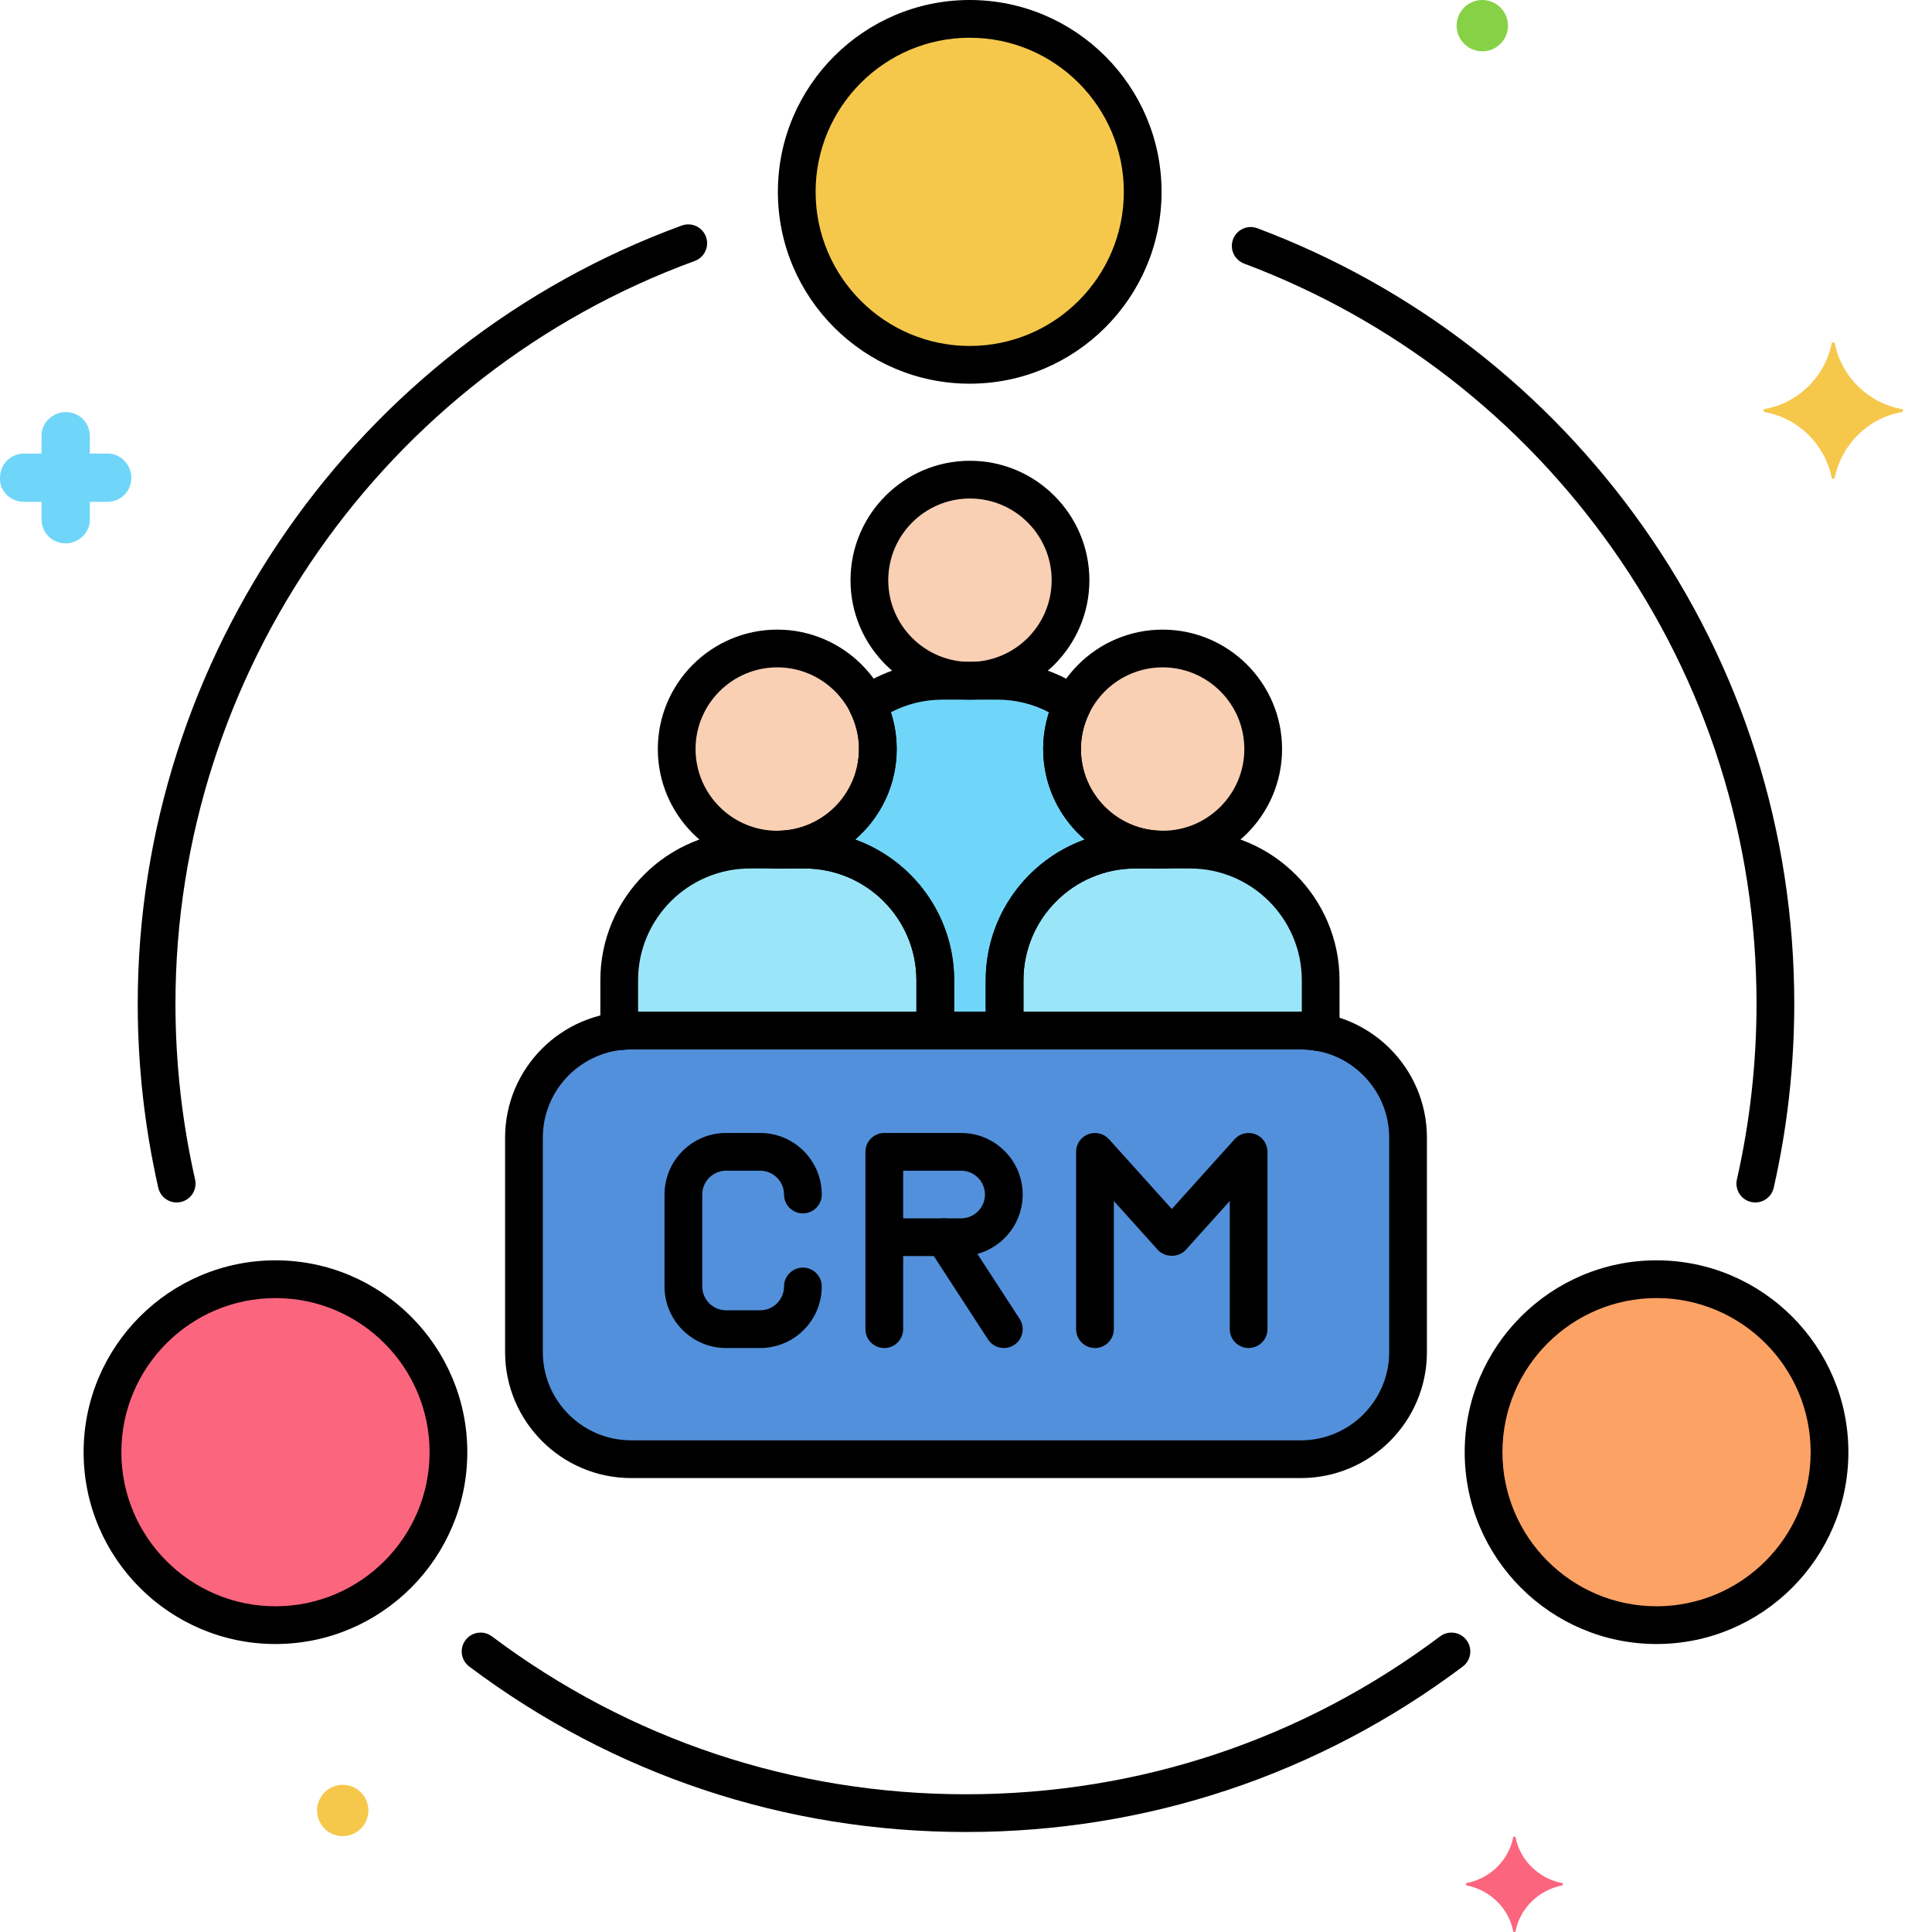 <svg enable-background="new 0 0 256 256" viewBox="0 0 256 256" xmlns="http://www.w3.org/2000/svg"><g id="Layer_1"/><g id="Layer_2"/><g id="Layer_3"/><g id="Layer_4"/><g id="Layer_5"/><g id="Layer_6"/><g id="Layer_7"/><g id="Layer_8"/><g id="Layer_9"/><g id="Layer_10"/><g id="Layer_11"/><g id="Layer_12"/><g id="Layer_13"/><g id="Layer_14"/><g id="Layer_15"/><g id="Layer_16"/><g id="Layer_17"/><g id="Layer_18"/><g id="Layer_19"/><g id="Layer_20"/><g id="Layer_21"><g><g><circle cx="128.493" cy="25.421" fill="#f5c84c" r="22.921"/></g><g><circle cx="219.5" cy="192.421" fill="#fca265" r="22.921"/></g><g><circle cx="36.5" cy="192.421" fill="#fc657e" r="22.921"/></g><g><path d="m172.374 193.351h-88.749c-7.81 0-14.2-6.39-14.2-14.2v-28.399c0-7.81 6.39-14.2 14.2-14.2h88.749c7.81 0 14.2 6.39 14.2 14.2v28.4c0 7.81-6.39 14.2-14.2 14.2z" fill="#5290db"/></g><g><circle cx="102.991" cy="99.253" fill="#f9d0b4" r="13.326"/></g><g><circle cx="128.523" cy="76.879" fill="#f9d0b4" r="13.326"/></g><g><circle cx="154.054" cy="99.253" fill="#f9d0b4" r="13.326"/></g><g><path d="m172.374 136.552c.896 0 1.77.094 2.621.254v-6.912c0-9.563-7.752-17.315-17.315-17.315h-7.252c-9.563 0-17.315 7.752-17.315 17.315v6.658z" fill="#9be5f9"/></g><g><path d="m123.932 129.894v6.658h9.181v-6.658c0-9.563 7.752-17.315 17.315-17.315h3.626c-7.36 0-13.326-5.966-13.326-13.326 0-2.12.508-4.117 1.389-5.896h-.014c-2.817-1.983-6.248-3.152-9.954-3.152h-7.252c-3.706 0-7.138 1.169-9.954 3.152l-.011.005c.879 1.778 1.386 3.773 1.386 5.891 0 7.36-5.966 13.326-13.326 13.326h3.626c9.563 0 17.315 7.752 17.315 17.315z" fill="#70d6f9"/></g><g><path d="m83.626 136.552h40.306v-6.658c0-9.563-7.752-17.315-17.315-17.315h-7.252c-9.563 0-17.315 7.752-17.315 17.315v6.751c.518-.058 1.043-.094 1.576-.094z" fill="#9be5f9"/></g><g><path d="m207.013 249.525c-3.1-.6-5.6-3-6.2-6.1 0-.1-.3-.1-.3 0-.6 3.1-3.1 5.5-6.2 6.1-.1 0-.1.2 0 .3 3.1.6 5.6 3 6.2 6.1 0 .1.3.1.3 0 .6-3.1 3.1-5.5 6.2-6.1.1-.1.1-.3 0-.3z" fill="#fc657e"/></g><g><path d="m3.205 66.5h2.3v2.3c0 1.8 1.4 3.2 3.2 3.2 1.7 0 3.2-1.4 3.2-3.1v-.1-2.3h2.3c1.8 0 3.2-1.4 3.2-3.2 0-1.7-1.4-3.2-3.1-3.2h-.1-2.3v-2.3c0-1.8-1.4-3.2-3.2-3.2-1.7 0-3.2 1.4-3.2 3.1v.1 2.3h-2.3c-1.8 0-3.2 1.4-3.2 3.2-.1 1.7 1.3 3.2 3.2 3.2-.1 0-.1 0 0 0z" fill="#70d6f9"/></g><g><circle cx="45.413" cy="239.9" fill="#f5c84c" r="3.4"/></g><g><circle cx="196.413" cy="3.4" fill="#87d147" r="3.4"/></g><g><path d="m233.813 54.2c4.5-.8 8-4.3 8.9-8.7 0-.2.4-.2.4 0 .9 4.4 4.4 7.9 8.9 8.7.2 0 .2.3 0 .4-4.5.8-8 4.3-8.9 8.7 0 .2-.4.2-.4 0-.9-4.4-4.4-7.9-8.9-8.7-.2-.1-.2-.4 0-.4z" fill="#f5c84c"/></g><g><path d="m172.375 195.851h-88.749c-9.209 0-16.7-7.492-16.7-16.7v-28.399c0-9.208 7.491-16.7 16.7-16.7h88.749c9.209 0 16.7 7.492 16.7 16.7v28.399c0 9.208-7.491 16.7-16.7 16.7zm-88.749-56.799c-6.451 0-11.7 5.248-11.7 11.7v28.399c0 6.451 5.248 11.7 11.7 11.7h88.749c6.451 0 11.7-5.248 11.7-11.7v-28.399c0-6.451-5.248-11.7-11.7-11.7h-88.749z"/></g><g><g><path d="m100.731 178.62h-4.524c-4.498 0-8.156-3.659-8.156-8.156v-12.183c0-4.498 3.659-8.156 8.156-8.156h4.524c4.498 0 8.156 3.659 8.156 8.156 0 1.381-1.119 2.5-2.5 2.5s-2.5-1.119-2.5-2.5c0-1.74-1.416-3.156-3.156-3.156h-4.524c-1.74 0-3.156 1.416-3.156 3.156v12.183c0 1.74 1.416 3.156 3.156 3.156h4.524c1.74 0 3.156-1.416 3.156-3.156 0-1.381 1.119-2.5 2.5-2.5s2.5 1.119 2.5 2.5c0 4.497-3.659 8.156-8.156 8.156z"/></g><g><path d="m165.449 178.62c-1.381 0-2.5-1.119-2.5-2.5v-16.98l-5.822 6.469c-.948 1.054-2.769 1.054-3.717 0l-5.823-6.47v16.98c0 1.381-1.119 2.5-2.5 2.5s-2.5-1.119-2.5-2.5v-23.495c0-1.035.638-1.963 1.605-2.334.967-.371 2.062-.108 2.754.662l8.323 9.247 8.322-9.247c.693-.769 1.787-1.033 2.754-.662.967.371 1.605 1.299 1.605 2.334v23.495c0 1.381-1.119 2.5-2.5 2.5z"/></g><g><g><path d="m117.175 178.62c-1.381 0-2.5-1.119-2.5-2.5v-23.495c0-1.381 1.119-2.5 2.5-2.5h10.181c4.497 0 8.156 3.659 8.156 8.156 0 4.497-3.659 8.156-8.156 8.156h-7.681v9.683c0 1.381-1.119 2.5-2.5 2.5zm2.5-17.183h7.681c1.74 0 3.156-1.415 3.156-3.156s-1.415-3.156-3.156-3.156h-7.681z"/></g><g><path d="m133.015 178.621c-.818 0-1.62-.401-2.099-1.138l-7.918-12.183c-.752-1.158-.424-2.706.734-3.458 1.157-.752 2.707-.424 3.458.734l7.918 12.183c.752 1.158.424 2.706-.734 3.458-.42.273-.893.404-1.36.404z"/></g></g></g><g><path d="m102.991 115.08c-8.727 0-15.826-7.1-15.826-15.826s7.1-15.826 15.826-15.826 15.826 7.1 15.826 15.826-7.1 15.826-15.826 15.826zm0-26.652c-5.97 0-10.826 4.856-10.826 10.826s4.856 10.826 10.826 10.826 10.826-4.856 10.826-10.826-4.856-10.826-10.826-10.826z"/></g><g><path d="m128.523 92.706c-8.727 0-15.826-7.1-15.826-15.826s7.1-15.826 15.826-15.826 15.826 7.1 15.826 15.826-7.1 15.826-15.826 15.826zm0-26.652c-5.97 0-10.826 4.856-10.826 10.826s4.856 10.826 10.826 10.826 10.826-4.856 10.826-10.826-4.856-10.826-10.826-10.826z"/></g><g><path d="m128.493 50.841c-14.017 0-25.42-11.403-25.42-25.42s11.403-25.421 25.42-25.421 25.421 11.404 25.421 25.421-11.404 25.42-25.421 25.42zm0-45.841c-11.26 0-20.42 9.161-20.42 20.421 0 11.26 9.161 20.42 20.42 20.42 11.26 0 20.421-9.161 20.421-20.42 0-11.26-9.161-20.421-20.421-20.421z"/></g><g><path d="m219.5 217.841c-14.017 0-25.421-11.403-25.421-25.42s11.404-25.421 25.421-25.421 25.421 11.404 25.421 25.421-11.404 25.42-25.421 25.42zm0-45.841c-11.26 0-20.421 9.161-20.421 20.421 0 11.26 9.161 20.42 20.421 20.42s20.421-9.161 20.421-20.42c0-11.26-9.161-20.421-20.421-20.421z"/></g><g><path d="m36.5 217.841c-14.017 0-25.421-11.403-25.421-25.42s11.404-25.421 25.421-25.421 25.421 11.404 25.421 25.421-11.404 25.42-25.421 25.42zm0-45.841c-11.26 0-20.421 9.161-20.421 20.421 0 11.26 9.161 20.42 20.421 20.42s20.421-9.161 20.421-20.42c0-11.26-9.161-20.421-20.421-20.421z"/></g><g><path d="m154.054 115.08c-8.727 0-15.826-7.1-15.826-15.826s7.1-15.826 15.826-15.826 15.826 7.1 15.826 15.826-7.1 15.826-15.826 15.826zm0-26.652c-5.97 0-10.826 4.856-10.826 10.826s4.856 10.826 10.826 10.826 10.826-4.856 10.826-10.826-4.856-10.826-10.826-10.826z"/></g><g><path d="m174.996 139.307c-.154 0-.31-.014-.464-.043-.752-.142-1.458-.211-2.158-.211h-39.261c-1.381 0-2.5-1.119-2.5-2.5v-6.658c0-10.926 8.889-19.815 19.815-19.815h7.252c10.926 0 19.815 8.889 19.815 19.815v6.912c0 .744-.332 1.45-.905 1.925-.452.375-1.018.575-1.595.575zm-39.382-5.254h36.761c.041 0 .081 0 .122.001v-4.158c0-8.169-6.646-14.815-14.815-14.815h-7.252c-8.169 0-14.815 6.646-14.815 14.815v4.158z"/></g><g><path d="m133.113 139.052h-9.182c-1.381 0-2.5-1.119-2.5-2.5v-6.658c0-8.169-6.646-14.815-14.815-14.815h-3.626c-1.381 0-2.5-1.119-2.5-2.5s1.119-2.5 2.5-2.5c5.97 0 10.826-4.856 10.826-10.826 0-1.661-.379-3.27-1.127-4.783-.296-.6-.34-1.292-.122-1.925.184-.533.542-.985 1.013-1.287 3.335-2.325 7.246-3.553 11.316-3.553h7.252c4.064 0 7.97 1.225 11.301 3.542.313.198.584.466.784.79.456.734.507 1.653.123 2.428-.75 1.514-1.129 3.124-1.129 4.787 0 5.97 4.856 10.826 10.826 10.826 1.381 0 2.5 1.119 2.5 2.5s-1.119 2.5-2.5 2.5h-3.626c-8.169 0-14.815 6.646-14.815 14.815v6.658c-0 1.381-1.119 2.5-2.5 2.5zm-6.682-5h4.182v-4.158c0-8.578 5.479-15.9 13.121-18.651-3.37-2.905-5.506-7.203-5.506-11.99 0-1.668.259-3.297.773-4.868-2.106-1.104-4.442-1.68-6.853-1.68h-7.252c-2.411 0-4.747.576-6.853 1.68.514 1.57.773 3.2.773 4.868 0 4.787-2.137 9.085-5.506 11.99 7.642 2.751 13.121 10.073 13.121 18.651z"/></g><g><path d="m82.049 139.146c-.612 0-1.206-.225-1.667-.636-.53-.475-.834-1.152-.834-1.864v-6.752c0-10.926 8.889-19.815 19.815-19.815h7.252c10.926 0 19.815 8.889 19.815 19.815v6.658c0 1.381-1.119 2.5-2.5 2.5h-40.306c-.404 0-.828.025-1.298.078-.093.01-.186.016-.278.016zm2.5-5.094h36.882v-4.158c0-8.169-6.646-14.815-14.815-14.815h-7.252c-8.169 0-14.815 6.646-14.815 14.815v4.158z"/></g><g><path d="m232.591 159.331c-.184 0-.369-.02-.556-.062-1.346-.305-2.19-1.645-1.885-2.991 1.725-7.603 2.599-15.434 2.599-23.277 0-21.734-6.595-42.577-19.073-60.276-12.204-17.31-29.089-30.382-48.83-37.802-1.292-.486-1.947-1.928-1.461-3.22s1.927-1.946 3.22-1.461c20.684 7.775 38.373 21.469 51.157 39.602 13.076 18.546 19.987 40.386 19.987 63.157 0 8.214-.916 16.419-2.723 24.383-.263 1.16-1.294 1.947-2.436 1.947z"/></g><g><path d="m128 242.75c-23.954 0-46.715-7.581-65.822-21.924-1.104-.829-1.327-2.396-.498-3.501.829-1.105 2.394-1.327 3.501-.498 18.234 13.688 39.957 20.923 62.82 20.923s44.586-7.235 62.82-20.923c1.106-.828 2.672-.606 3.501.498.829 1.105.606 2.671-.498 3.501-19.108 14.343-41.868 21.924-65.822 21.924z"/></g><g><path d="m23.409 159.331c-1.142 0-2.172-.787-2.436-1.947-1.807-7.965-2.723-16.169-2.723-24.383 0-45.925 28.97-87.364 72.089-103.116 1.296-.474 2.733.193 3.206 1.49.474 1.297-.193 2.732-1.49 3.206-41.154 15.035-68.805 54.587-68.805 98.42 0 7.843.875 15.674 2.599 23.277.306 1.347-.539 2.686-1.885 2.991-.186.042-.372.062-.556.062z"/></g></g></g><g id="Layer_22"/><g id="Layer_23"/><g id="Layer_24"/><g id="Layer_25"/><g id="Layer_26"/><g id="Layer_27"/><g id="Layer_28"/><g id="Layer_29"/><g id="Layer_30"/><g id="Layer_31"/><g id="Layer_32"/><g id="Layer_33"/><g id="Layer_34"/><g id="Layer_35"/><g id="Layer_36"/><g id="Layer_37"/><g id="Layer_38"/><g id="Layer_39"/><g id="Layer_40"/><g id="Layer_41"/><g id="Layer_42"/><g id="Layer_43"/><g id="Layer_44"/><g id="Layer_45"/><g id="Layer_46"/><g id="Layer_47"/><g id="Layer_48"/><g id="Layer_49"/><g id="Layer_50"/><g id="Layer_51"/><g id="Layer_52"/><g id="Layer_53"/><g id="Layer_54"/><g id="Layer_55"/><g id="Layer_56"/><g id="Layer_57"/><g id="Layer_58"/><g id="Layer_59"/><g id="Layer_60"/><g id="Layer_61"/><g id="Layer_62"/><g id="Layer_63"/><g id="Layer_64"/><g id="Layer_65"/><g id="Layer_66"/><g id="Layer_67"/><g id="Layer_68"/><g id="Layer_69"/><g id="Layer_70"/></svg>